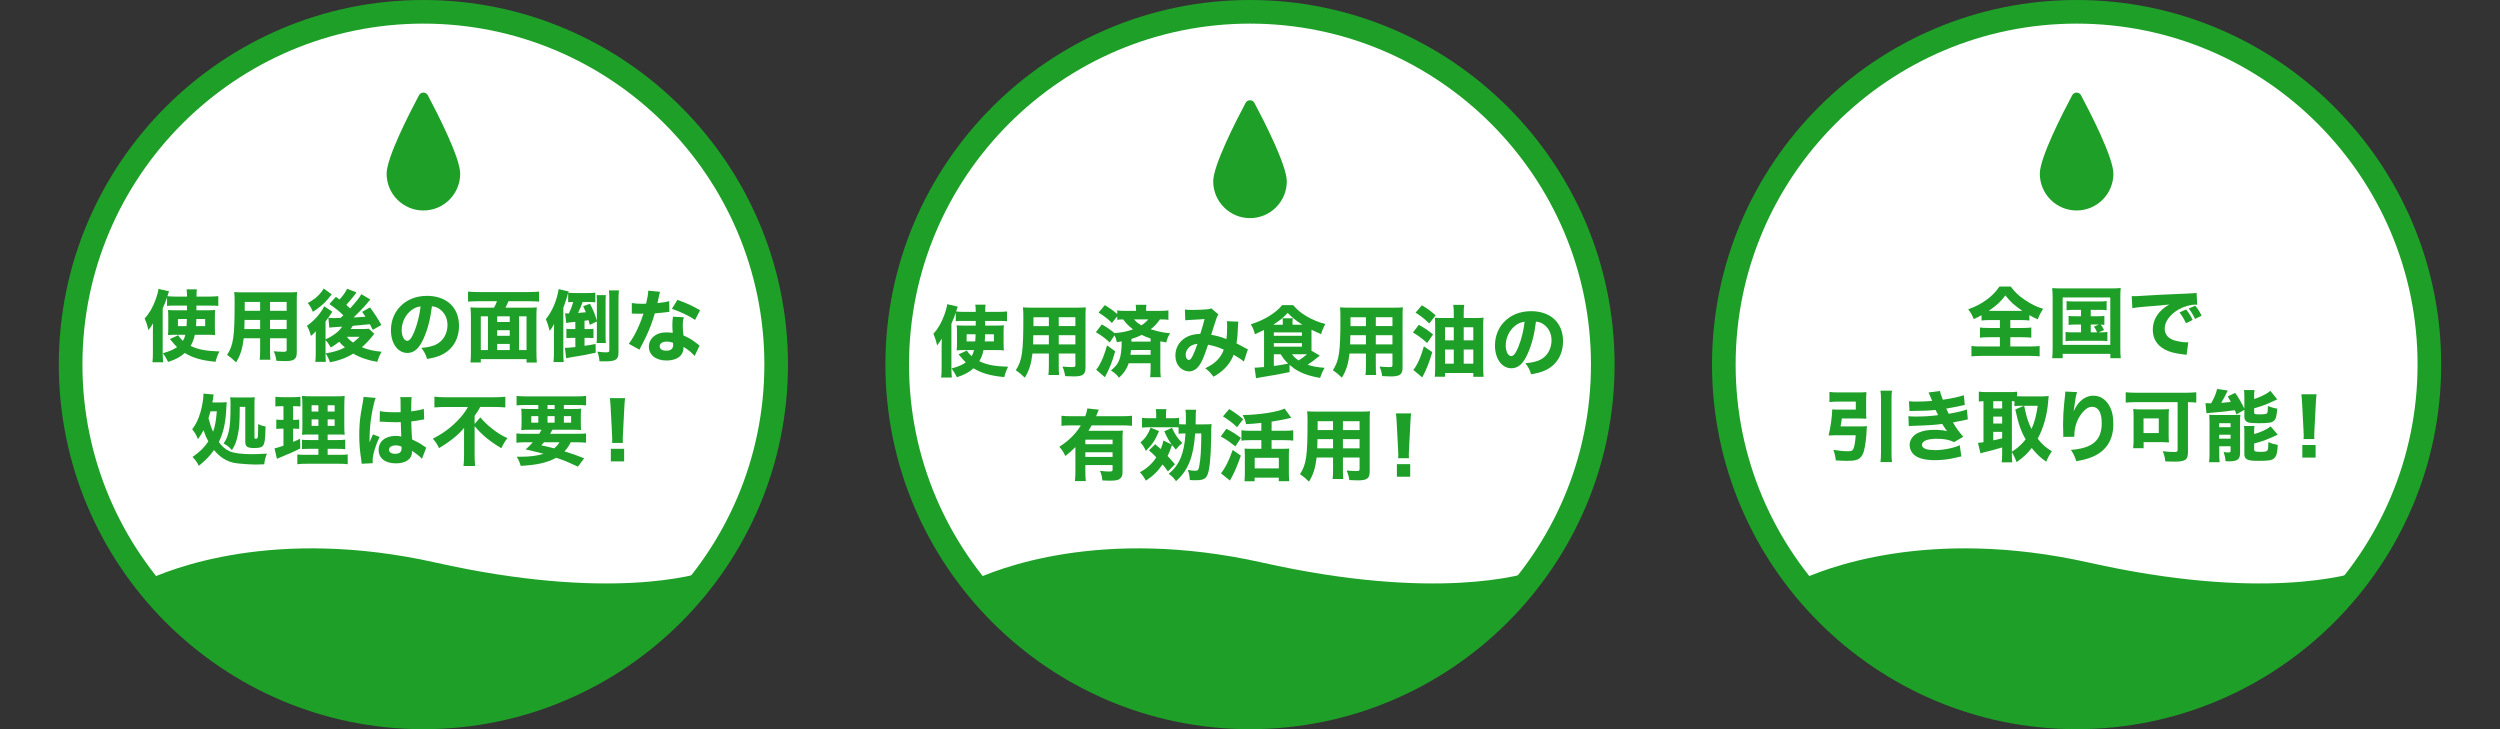 <?xml version="1.0" encoding="utf-8"?>
<!-- Generator: Adobe Illustrator 24.3.0, SVG Export Plug-In . SVG Version: 6.00 Build 0)  -->
<svg version="1.1" id="レイヤー_1" xmlns="http://www.w3.org/2000/svg" xmlns:xlink="http://www.w3.org/1999/xlink" x="0px"
	 y="0px" width="480px" height="140px" viewBox="0 0 480 140" enable-background="new 0 0 480 140" xml:space="preserve">
<rect x="0" y="0" width="480" height="140" fill="#333333" stroke="none"/>
<g>
	<g>
		<circle fill="#FFFFFF" cx="81.292" cy="70" r="67.732"/>
		<path fill="#1EA028" d="M81.292,140c-38.598,0-70-31.402-70-70s31.402-70,70-70s70,31.402,70,70S119.891,140,81.292,140z
			 M81.292,4.535C45.195,4.535,15.828,33.903,15.828,70s29.367,65.465,65.465,65.465S146.757,106.097,146.757,70
			S117.39,4.535,81.292,4.535z"/>
	</g>
	<path fill="#1EA028" d="M88.357,33.348c0,3.901-3.163,7.064-7.064,7.064s-7.064-3.163-7.064-7.064
		c0-3.058,4.342-11.54,6.217-15.062c0.361-0.678,1.332-0.678,1.694,0C84.016,21.808,88.357,30.29,88.357,33.348z"/>
	<g>
		<path fill="#1EA028" d="M33.536,58.673c-0.611,0-0.956,0.015-1.464,0.06v-1.642c-0.224,0.702-0.433,1.224-0.836,2.121v8.618
			c0,0.627,0.03,1.091,0.09,1.719h-2.06c0.074-0.643,0.09-1.001,0.09-1.733v-4.137c0-0.313,0-0.477,0.03-1.597
			c-0.27,0.477-0.493,0.792-0.896,1.299c-0.194-0.881-0.373-1.433-0.717-2.225c0.881-0.956,1.583-2.181,2.121-3.674
			c0.284-0.792,0.448-1.374,0.538-2.015l2.015,0.463c-0.104,0.329-0.119,0.373-0.224,0.686c-0.03,0.091-0.045,0.18-0.075,0.255
			c0.403,0.045,1.046,0.074,1.613,0.074h2.151c-0.016-0.821-0.03-0.956-0.091-1.389h1.972c-0.061,0.403-0.061,0.672-0.061,1.389
			h2.39c0.717,0,1.224-0.029,1.792-0.09v1.882c-0.448-0.045-0.941-0.06-1.538-0.06h-2.659c0,0.254,0,0.553,0,0.896h2.181
			c0.672,0,1.001-0.016,1.419-0.061c-0.045,0.403-0.061,0.777-0.061,1.404v2.002c0,0.747,0.016,1.031,0.061,1.419
			c-0.434-0.045-0.777-0.06-1.449-0.06h-2.465c-0.18,0.85-0.419,1.478-0.808,2.136c1.479,0.702,2.943,0.986,5.527,1.061
			c-0.344,0.686-0.568,1.313-0.732,1.986c-2.613-0.238-4.316-0.717-5.914-1.687c-0.836,0.762-1.718,1.24-3.196,1.718
			c-0.373-0.747-0.627-1.18-1.016-1.687c1.24-0.329,2.031-0.673,2.733-1.165c-0.389-0.373-0.598-0.598-1.136-1.256
			c-0.09-0.104-0.148-0.164-0.254-0.283l1.613-0.747l0.045,0.104c0.149,0.254,0.448,0.612,0.851,0.986
			c0.238-0.389,0.328-0.612,0.463-1.165h-2.166c-0.448,0-0.808,0.015-1.165,0.06c0.045-0.418,0.06-0.762,0.06-1.359v-2.091
			c0-0.686-0.015-0.971-0.06-1.374c0.433,0.045,0.686,0.061,1.403,0.061h2.256v-0.896h-2.372V58.673z M34.164,61.242v1.374h1.642
			c0.045-0.434,0.061-0.808,0.075-1.374H34.164z M37.703,61.242c-0.016,0.567-0.045,0.971-0.061,1.374h1.748v-1.374H37.703z"/>
		<path fill="#1EA028" d="M51.843,67.231c0,0.911,0.015,1.359,0.075,1.837h-2.061c0.061-0.463,0.09-0.895,0.09-1.822v-2.3h-3.152
			c-0.239,2.015-0.628,3.256-1.465,4.629c-0.792-0.747-1.03-0.94-1.732-1.433c1.224-1.897,1.448-3.465,1.448-10.097
			c0-0.866-0.015-1.419-0.074-1.972c0.553,0.046,0.94,0.061,1.748,0.061h8.529c0.895,0,1.314-0.015,1.792-0.061
			c-0.045,0.478-0.06,0.911-0.06,1.793v9.783c0,1.314-0.509,1.688-2.285,1.688c-0.418,0-1.165-0.03-1.629-0.061
			c-0.09-0.672-0.209-1.104-0.508-1.837c0.687,0.06,1.329,0.104,1.777,0.104c0.583,0,0.702-0.06,0.702-0.357v-2.241h-3.196
			L51.843,67.231L51.843,67.231z M46.958,61.421c0,0.643-0.015,0.971-0.045,1.764h3.032v-1.764H46.958z M49.945,57.97h-2.957v1.703
			h2.957V57.97z M55.04,59.673V57.97h-3.196v1.703H55.04z M51.843,63.184h3.196v-1.764h-3.196V63.184z"/>
		<path fill="#1EA028" d="M68.445,56.148c-0.134,0.18-0.134,0.18-0.373,0.508c-0.418,0.554-1.061,1.314-1.583,1.883
			c0.344,0.299,0.463,0.402,0.731,0.672c1.181-1.285,1.852-2.151,2.151-2.733l1.733,1.031c-0.329,0.358-0.329,0.358-0.657,0.777
			c-0.448,0.553-1.807,1.957-2.569,2.674c0.612-0.03,1.374-0.075,2.3-0.149c-0.209-0.313-0.299-0.433-0.656-0.94l1.523-0.851
			c0.747,1.001,1.524,2.196,2.181,3.376l-1.658,0.941c-0.284-0.553-0.358-0.702-0.553-1.09c-1.256,0.134-2.345,0.239-3.286,0.313
			c-0.164,0.27-0.21,0.345-0.389,0.612h2.285c0.463,0,0.881-0.015,1.181-0.06l1.046,0.956c-0.105,0.134-0.149,0.193-0.225,0.313
			c-0.583,0.763-1.313,1.554-2.15,2.285c1.21,0.493,2.269,0.732,3.778,0.866c-0.402,0.732-0.567,1.12-0.821,1.942
			c-1.777-0.284-3.316-0.822-4.615-1.583c-1.285,0.807-2.733,1.344-4.466,1.673c-0.239-0.702-0.448-1.135-0.836-1.718
			c1.449-0.225,2.509-0.538,3.704-1.136c-0.493-0.418-0.702-0.627-1.104-1.09c-0.627,0.493-1.001,0.762-1.613,1.105
			c-0.314-0.583-0.612-1.017-1.001-1.419v2.42c0,0.836,0.015,1.285,0.06,1.748h-2.031c0.061-0.389,0.09-0.896,0.09-1.613v-2.494
			c0-0.344,0-0.627,0-0.822c0-0.119,0-0.119,0.016-0.94c-0.254,0.299-0.508,0.553-0.941,0.895c-0.239-0.895-0.388-1.255-0.762-1.942
			c0.94-0.672,1.792-1.494,2.434-2.344c0.418-0.538,0.718-1.046,0.882-1.419l1.567,1.06c-0.134,0.164-0.269,0.373-0.402,0.598
			c-0.061,0.09-0.358,0.508-0.911,1.269v3.422c0.433-0.164,0.85-0.389,1.329-0.702c0.85-0.538,1.389-1.031,1.851-1.733
			c-0.433,0.03-0.463,0.03-0.776,0.06c-1.181,0.075-1.24,0.075-1.674,0.149l-0.193-1.912c0.09,0.015,0.09,0.015,0.344,0.045
			c0.09,0,0.313,0.015,0.463,0.015c0.134,0,0.239,0,0.463,0c0.209-0.015,0.209-0.015,1.061-0.029l0.553-0.493
			c-0.762-0.762-1.433-1.299-2.689-2.166l1.256-1.39c0.344,0.254,0.492,0.358,0.701,0.509c0.628-0.673,1.27-1.598,1.449-2.061
			L68.445,56.148z M63.694,56.521c-0.357,0.448-0.357,0.448-0.821,1.001c-0.702,0.822-1.777,1.719-2.808,2.345
			c-0.299-0.732-0.493-1.09-0.971-1.688c1.104-0.597,1.792-1.135,2.465-1.942c0.254-0.299,0.388-0.492,0.583-0.85L63.694,56.521z
			 M66.592,64.662c0.373,0.463,0.657,0.732,1.195,1.105c0.508-0.389,0.747-0.598,1.255-1.105H66.592z"/>
		<path fill="#1EA028" d="M81.335,64.99c-0.837,1.897-1.822,2.778-3.107,2.778c-1.852,0-3.167-1.807-3.167-4.376
			c0-1.703,0.583-3.257,1.673-4.436c1.285-1.404,3.122-2.151,5.257-2.151c3.75,0,6.139,2.241,6.139,5.736
			c0,2.717-1.359,4.825-3.749,5.766c-0.717,0.284-1.314,0.433-2.375,0.612c-0.314-0.941-0.523-1.345-1.105-2.122
			c1.329-0.104,2.255-0.344,2.957-0.717c1.285-0.702,2.061-2.091,2.061-3.673c0-1.329-0.583-2.45-1.598-3.122
			c-0.433-0.284-0.792-0.403-1.389-0.478C82.635,61.272,82.111,63.258,81.335,64.99z M78.959,59.584
			c-1.135,0.881-1.837,2.33-1.837,3.824c0,1.12,0.478,2.031,1.061,2.031c0.433,0,0.895-0.583,1.374-1.792
			c0.553-1.329,1.016-3.212,1.195-4.81C80.035,58.926,79.542,59.135,78.959,59.584z"/>
		<path fill="#1EA028" d="M94.851,59.076c0.225-0.389,0.403-0.763,0.568-1.24h-3.6c-0.776,0-1.404,0.03-1.957,0.075v-1.928
			c0.612,0.061,1.181,0.09,1.928,0.09h9.753c0.717,0,1.359-0.029,1.957-0.09v1.928c-0.597-0.045-1.18-0.075-1.957-0.075h-3.913
			c-0.015,0.045-0.015,0.045-0.045,0.119c-0.105,0.269-0.358,0.807-0.523,1.12h4.257c0.822,0,1.255-0.016,1.748-0.061
			c-0.061,0.568-0.075,1.031-0.075,1.942v6.527c0,0.807,0.03,1.494,0.075,2.121h-1.972v-0.657h-8.783v0.643h-1.987
			c0.075-0.643,0.09-1.181,0.09-2.121v-6.527c0-0.763-0.029-1.314-0.09-1.928c0.478,0.045,0.972,0.061,1.764,0.061H94.851z
			 M93.686,60.734h-1.374v6.483h1.374V60.734z M95.463,60.734v1.09h2.405v-1.09H95.463z M95.463,64.468h2.405v-1.074h-2.405V64.468z
			 M97.868,66.036h-2.405v1.181h2.405V66.036z M99.661,67.217h1.433v-6.483h-1.433V67.217z"/>
		<path fill="#1EA028" d="M109.818,57.985c-0.313,0-0.508,0.016-0.731,0.046v-1.793c-0.03,0.091-0.03,0.091-0.105,0.358
			c-0.015,0.075-0.015,0.075-0.209,0.717c-0.179,0.538-0.179,0.538-0.403,1.195c-0.134,0.358-0.134,0.358-0.209,0.583v8.663
			c0,0.731,0.016,1.119,0.075,1.763h-1.971c0.06-0.583,0.09-1.046,0.09-1.763v-3.928c0-0.687,0.015-1.075,0.03-1.628
			c-0.314,0.612-0.493,0.895-0.851,1.329c-0.269-1.075-0.388-1.434-0.732-2.241c1.225-1.509,2.106-3.585,2.466-5.781l1.912,0.463
			c-0.045,0.119-0.045,0.119-0.075,0.224c0.388,0.061,0.717,0.075,1.404,0.075h2.211c0.807,0,1.12-0.015,1.583-0.075v1.852
			c-0.448-0.045-0.792-0.061-1.374-0.061h-1.061c-0.313,0.896-0.538,1.404-0.881,2.106c0.612-0.045,1.017-0.075,1.494-0.134
			c-0.179-0.434-0.239-0.583-0.508-1.165l1.299-0.463c0.717,1.389,0.941,1.941,1.329,3.27V57.82c0-0.493-0.015-0.702-0.045-1.15
			h1.777c-0.045,0.313-0.061,0.627-0.061,1.15v6.855c0,0.554,0.016,0.866,0.061,1.181h-1.792c0.045-0.358,0.06-0.657,0.06-1.165
			v-2.972l-1.359,0.657c-0.119-0.433-0.148-0.597-0.238-0.895c-0.314,0.06-0.314,0.06-0.777,0.104v1.598h0.762
			c0.418,0,0.657-0.016,0.956-0.061v1.792c-0.269-0.03-0.583-0.045-0.94-0.045h-0.777v1.524c0.807-0.119,1.135-0.164,2.121-0.358
			l0.03,1.673c-1.314,0.314-2.884,0.612-4.854,0.911c-0.314,0.061-0.568,0.105-0.822,0.164l-0.239-2.002c0.091,0,0.149,0,0.21,0
			c0.269,0,0.776-0.045,1.792-0.148v-1.764h-0.808c-0.373,0-0.657,0.015-0.911,0.045v-1.792c0.284,0.045,0.523,0.061,0.941,0.061
			h0.777v-1.39c-0.061,0.015-0.194,0.03-0.434,0.045c-0.822,0.075-0.822,0.075-1.313,0.18l-0.225-1.867
			c0.254,0.029,0.299,0.029,0.568,0.029c0.03,0,0.09,0,0.164,0c0.388-0.807,0.567-1.285,0.836-2.196h-0.243V57.985z M118.75,67.649
			c0,1.404-0.508,1.733-2.674,1.733c-0.209,0-0.538,0-0.972-0.016c-0.06-0.686-0.148-1.09-0.402-1.851
			c0.686,0.09,1.224,0.134,1.658,0.134c0.508,0,0.627-0.075,0.627-0.388v-9.799c0-0.836-0.016-1.135-0.075-1.703h1.927
			c-0.06,0.493-0.09,0.971-0.09,1.806C118.75,57.566,118.75,67.649,118.75,67.649z"/>
		<path fill="#1EA028" d="M126.734,56.028c-0.06,0.149-0.06,0.149-0.209,0.808c-0.03,0.134-0.104,0.463-0.209,0.986
			c-0.06,0.224-0.06,0.224-0.09,0.373c0.971-0.091,1.718-0.21,2.255-0.389l0.045,2.061c-0.164,0.015-0.224,0.015-0.463,0.06
			c-0.522,0.075-1.135,0.134-2.33,0.239c-0.583,1.882-0.941,2.853-1.628,4.332c-0.344,0.732-0.478,1.001-1.046,2.076
			c-0.194,0.373-0.194,0.373-0.284,0.568l-2.046-1.136c1.075-1.419,2.091-3.509,2.807-5.781c-0.447,0-0.447,0-0.807,0.016
			c-0.075,0-0.149,0-0.179,0c-0.164,0-0.164,0-0.673-0.03c-0.06,0-0.119,0-0.567,0v-2.031c0.538,0.105,1.195,0.149,2.091,0.149
			c0.09,0,0.373-0.016,0.657-0.03c0.269-1.12,0.388-1.852,0.403-2.494L126.734,56.028z M133.366,68.351
			c-0.463-0.568-1.299-1.255-2.121-1.748c-0.016,0.702-0.149,1.15-0.508,1.597c-0.523,0.643-1.539,1.017-2.763,1.017
			c-2.046,0-3.391-1.061-3.391-2.659c0-1.136,0.718-2.092,1.897-2.51c0.448-0.164,0.911-0.224,1.598-0.224
			c0.433,0,0.686,0.03,1.09,0.09c-0.061-0.597-0.075-1.016-0.075-1.449c0-0.672,0.03-1.104,0.119-1.658l2.076,0.105
			c-0.164,0.597-0.194,0.866-0.194,1.478c0,0.673,0.03,1.195,0.134,2.016c0.941,0.418,1.524,0.747,2.256,1.299
			c0.193,0.135,0.329,0.239,0.583,0.448c0.134,0.105,0.134,0.105,0.254,0.194L133.366,68.351z M128.033,65.588
			c-0.821,0-1.374,0.358-1.374,0.882c0,0.538,0.464,0.865,1.256,0.865c0.895,0,1.329-0.373,1.329-1.104
			c0-0.134-0.016-0.418-0.03-0.418C128.751,65.648,128.452,65.588,128.033,65.588z M133.456,61.421
			c-1.359-0.881-2.717-1.524-4.451-2.121l1.06-1.733c1.792,0.643,2.987,1.195,4.347,2.003L133.456,61.421z"/>
		<path fill="#1EA028" d="M42.302,77.27c0.523,0,0.866-0.015,1.224-0.06c-0.015,0.194-0.045,0.597-0.134,2.136
			c-0.164,2.196-0.597,3.943-1.374,5.527c0.612,0.866,1.255,1.404,2.091,1.777c0.822,0.358,2.301,0.553,4.243,0.553
			c0.762,0,1.403-0.029,2.897-0.104c-0.313,0.792-0.418,1.21-0.522,2.046c-0.434,0.03-1.195,0.045-1.554,0.045
			c-1.149,0-3.077-0.134-4.033-0.284c-1.509-0.238-2.943-1.12-4.047-2.494c-0.822,1.15-1.628,1.987-2.928,3.032
			c-0.313-0.672-0.672-1.18-1.21-1.703c1.39-0.956,2.285-1.837,3.048-2.987c-0.418-0.762-0.598-1.18-0.927-2.15
			c-0.329,0.627-0.567,1.03-1.074,1.718c-0.358-0.896-0.584-1.255-1.105-1.897c0.717-0.94,1.21-1.941,1.597-3.3
			c0.314-1.105,0.568-2.539,0.568-3.316c0-0.104,0-0.119-0.015-0.239l1.986,0.18c-0.06,0.238-0.09,0.418-0.134,0.821
			c-0.045,0.27-0.075,0.418-0.119,0.702h1.525V77.27z M40.419,78.973c-0.135,0.523-0.225,0.822-0.389,1.314
			c0.345,1.299,0.509,1.777,0.882,2.614c0.388-1.12,0.567-2.092,0.717-3.928H40.419z M46.036,78.123
			c-0.03,3.167-0.075,3.808-0.329,5.167c-0.239,1.329-0.568,2.196-1.18,3.137c-0.478-0.568-0.747-0.792-1.598-1.285
			c0.523-0.732,0.792-1.404,1.017-2.421c0.238-1.074,0.313-2.255,0.313-5.092c0-0.672-0.015-1.046-0.06-1.359
			c0.299,0.03,0.597,0.045,1.194,0.045h2.196c0.643,0,1.017-0.015,1.329-0.045c-0.045,0.329-0.06,0.732-0.06,1.374v6.363
			c0,0.194,0.045,0.225,0.284,0.225c0.254,0,0.329-0.09,0.373-0.478c0.029-0.344,0.045-1.269,0.06-2.344
			c0.493,0.269,0.777,0.357,1.419,0.477c-0.075,2.39-0.148,3.077-0.403,3.541c-0.238,0.433-0.717,0.597-1.763,0.597
			c-1.359,0-1.733-0.27-1.733-1.21v-6.692L46.036,78.123L46.036,78.123z"/>
		<path fill="#1EA028" d="M53.946,77.988c-0.418,0-0.702,0.015-1.075,0.06v-1.867c0.358,0.045,0.792,0.075,1.389,0.075h2.047
			c0.597,0,1.001-0.03,1.374-0.075v1.867c-0.358-0.045-0.672-0.06-1.075-0.06h-0.329v2.629h0.224c0.389,0,0.612-0.016,0.941-0.061
			v1.792c-0.299-0.029-0.597-0.045-0.941-0.045h-0.224v2.54c0.508-0.21,0.717-0.3,1.344-0.612l0.03,1.882
			c-1.224,0.612-2.121,1.001-4.167,1.837c-0.105,0.045-0.18,0.075-0.314,0.149l-0.463-2.016c0.508-0.104,0.672-0.148,1.718-0.522
			v-3.257h-0.344c-0.433,0-0.702,0.016-1.031,0.061v-1.807c0.358,0.045,0.598,0.061,1.075,0.061h0.299V77.99h-0.479V77.988z
			 M61.131,86.173h-1.538c-0.911,0-1.225,0.016-1.613,0.061v-1.807c0.358,0.046,0.657,0.061,1.597,0.061h1.554v-1.061h-1.374
			c-0.986,0-1.359,0.016-1.777,0.045c0.06-0.344,0.075-0.956,0.075-1.912V78.08c0-1.075-0.016-1.554-0.09-2.061
			c0.642,0.061,1.09,0.075,2.076,0.075h4.196c1.12,0,1.568-0.015,1.942-0.075c-0.045,0.434-0.075,1.181-0.075,2.121v3.286
			c0,1.075,0.016,1.583,0.075,2.046c-0.448-0.045-0.672-0.045-1.553-0.045h-1.718v1.061h1.748c0.865,0,1.21-0.015,1.628-0.075v1.837
			c-0.448-0.06-0.822-0.075-1.613-0.075h-1.763v1.15h2.225c0.822,0,1.225-0.015,1.628-0.075v1.883
			c-0.493-0.075-0.926-0.091-1.777-0.091h-6.078c-0.85,0-1.269,0.016-1.822,0.091v-1.883c0.434,0.061,0.763,0.075,1.568,0.075h2.48
			L61.131,86.173L61.131,86.173z M59.83,77.808v1.21h1.3v-1.21H59.83z M59.83,80.528v1.239h1.3v-1.239H59.83z M62.908,79.018h1.344
			v-1.21h-1.344V79.018z M62.908,81.766h1.344v-1.239h-1.344V81.766z"/>
		<path fill="#1EA028" d="M72.142,76.404c-0.313,0.628-0.762,2.749-0.985,4.542c-0.119,0.971-0.18,2.015-0.194,2.883
			c0,0.299-0.015,0.881-0.015,1.12c0.328-0.807,0.433-1.075,0.672-1.553l1.269,0.508c-0.792,1.568-1.344,3.421-1.344,4.555
			c0,0.061,0.015,0.21,0.03,0.478l-2.137,0.104c-0.015-0.193-0.015-0.283-0.06-0.597c-0.299-1.987-0.403-3.3-0.403-4.899
			c0-1.404,0.09-2.733,0.284-4.017c0.06-0.448,0.06-0.448,0.358-2.061c0.118-0.612,0.164-0.941,0.179-1.27L72.142,76.404z
			 M72.934,78.928c0.657,0.149,1.568,0.225,2.794,0.225c0.418,0,0.686,0,1.194-0.016c0-1.104,0-1.104-0.015-2.105
			c0-0.284-0.015-0.598-0.06-0.777h2.211c-0.09,0.493-0.105,1.104-0.105,2.733c0.986-0.119,1.792-0.284,2.42-0.493l0.075,2.031
			c-0.179,0.015-0.209,0.015-0.583,0.09c-0.522,0.119-1.104,0.209-1.896,0.299c0.015,1.21,0.029,1.538,0.148,3.45
			c1.105,0.523,1.538,0.762,2.285,1.299c0.225,0.149,0.27,0.18,0.434,0.284l-0.822,2.151c-0.344-0.418-1.061-0.986-1.928-1.539
			c0.016,0.134,0.016,0.164,0.016,0.254c0,1.314-1.195,2.151-3.092,2.151c-2.06,0-3.315-0.986-3.315-2.599s1.299-2.674,3.27-2.674
			c0.403,0,0.657,0.03,1.075,0.119c-0.015-0.509-0.045-1.181-0.09-2.763c-0.433,0.016-0.686,0.016-1.016,0.016
			c-0.538,0-1.867-0.045-2.51-0.091c-0.239-0.015-0.239-0.015-0.433-0.015c-0.016,0-0.045,0-0.09,0.015L72.934,78.928z
			 M75.997,85.516c-0.792,0-1.314,0.329-1.314,0.836c0,0.477,0.448,0.776,1.181,0.776c0.866,0,1.24-0.328,1.24-1.074
			c0-0.135,0-0.314-0.016-0.314C76.654,85.575,76.4,85.516,75.997,85.516z"/>
		<path fill="#1EA028" d="M85.628,78.137c-0.672,0-1.553,0.03-2.225,0.09v-2.06c0.657,0.074,1.359,0.104,2.166,0.104h9.306
			c0.926,0,1.658-0.03,2.151-0.104v2.06c-0.628-0.06-1.434-0.09-2.106-0.09h-2.718c-0.328,0.627-0.463,0.851-1.074,1.703v1.553
			l1.09-1.255c0.717,0.822,1.299,1.39,2.151,2.076c1.09,0.866,1.957,1.419,3.061,1.912c-0.477,0.612-0.807,1.15-1.18,1.928
			c-2.166-1.285-3.704-2.539-5.123-4.227v5.646c0,0.762,0.029,1.404,0.104,2.002h-2.241c0.075-0.597,0.105-1.285,0.105-2.016v-4.078
			c0-0.418,0-0.553,0.015-1.24c-0.508,0.643-1.21,1.329-2.136,2.076c-0.747,0.583-1.51,1.12-2.689,1.822
			c-0.269-0.627-0.627-1.18-1.18-1.822c1.941-0.985,3.36-2.03,4.764-3.479c0.866-0.896,1.374-1.554,1.972-2.599h-4.211V78.137z"/>
		<path fill="#1EA028" d="M103.53,83.29c0.194-0.313,0.284-0.463,0.448-0.777h-2.166c-0.763,0-1.225,0.016-1.733,0.061
			c0.045-0.463,0.06-0.808,0.06-1.509v-1.031c0-0.717-0.015-1.105-0.06-1.568c0.523,0.045,0.956,0.06,1.688,0.06h1.583v-0.762
			h-2.405c-0.717,0-1.255,0.03-1.764,0.075v-1.822c0.509,0.061,1.047,0.09,1.912,0.09h9.53c0.866,0,1.523-0.029,1.912-0.09v1.822
			c-0.523-0.06-1.046-0.075-1.748-0.075h-2.524v0.762h1.613c0.792,0,1.269-0.015,1.703-0.06c-0.045,0.418-0.061,0.822-0.061,1.568
			v1.001c0,0.762,0.016,1.165,0.045,1.539c-0.373-0.045-0.85-0.061-1.687-0.061h-3.809c-0.209,0.358-0.299,0.523-0.448,0.777h5.138
			c0.911,0,1.314-0.015,1.763-0.075v1.792c-0.508-0.06-1.03-0.09-1.763-0.09h-1.18c-0.358,0.718-0.687,1.195-1.195,1.748
			c1.568,0.478,2.196,0.702,3.779,1.329l-1.195,1.598c-2.226-1.017-2.226-1.017-4.167-1.703c-1.703,0.94-3.809,1.419-6.826,1.553
			c-0.209-0.717-0.357-1.06-0.762-1.748c0.299,0,0.523,0,0.657,0c1.867,0,3.271-0.179,4.481-0.568
			c-1.12-0.299-2.076-0.537-3.422-0.836c0.657-0.597,0.896-0.836,1.359-1.374h-1.374c-0.732,0-1.255,0.03-1.763,0.09v-1.792
			c0.447,0.061,0.895,0.075,1.763,0.075H103.53z M102.007,79.9v1.255h1.345V79.9H102.007z M104.456,84.918
			c-0.209,0.239-0.284,0.314-0.522,0.583c0.477,0.105,0.477,0.105,1.718,0.389c0.164,0.045,0.299,0.074,0.732,0.193
			c0.433-0.329,0.762-0.702,1.03-1.165L104.456,84.918L104.456,84.918z M105.128,78.525h1.359v-0.762h-1.359V78.525z
			 M105.128,81.155h1.359V79.9h-1.359V81.155z M108.265,81.155h1.389V79.9h-1.389V81.155z"/>
		<path fill="#1EA028" d="M117.52,85.038c0.015-0.373,0.03-0.538,0.03-0.702c0-0.193,0-0.193-0.045-1.075l-0.255-4.914
			c-0.029-0.672-0.09-1.404-0.148-1.912h2.913c-0.061,0.434-0.119,1.135-0.149,1.912l-0.254,4.914
			c-0.045,0.911-0.045,0.911-0.045,1.091c0,0.164,0.015,0.313,0.03,0.686L117.52,85.038L117.52,85.038z M117.281,88.592v-2.421
			h2.554v2.421H117.281z"/>
	</g>
	<path fill="#1EA028" d="M83.635,108.013c-31.04-6.958-51.181,1.32-55.809,3.542c12.394,15.923,31.727,26.177,53.467,26.177
		c22.66,0,42.706-11.139,55.002-28.227C133.814,110.374,117.022,115.497,83.635,108.013z"/>
</g>
<g>
	<g>
		<circle fill="#FFFFFF" cx="240" cy="70" r="67.732"/>
		<path fill="#1EA028" d="M240,140c-38.598,0-70-31.402-70-70s31.402-70,70-70c38.598,0,70,31.402,70,70S278.599,140,240,140z
			 M240,4.535c-36.097,0-65.464,29.367-65.464,65.465s29.367,65.465,65.464,65.465S305.465,106.097,305.465,70
			S276.097,4.535,240,4.535z"/>
	</g>
	<path fill="#1EA028" d="M247.065,34.816c0,3.901-3.163,7.064-7.064,7.064c-3.901,0-7.064-3.163-7.064-7.064
		c0-3.058,4.342-11.54,6.217-15.062c0.361-0.678,1.332-0.678,1.694,0C242.723,23.276,247.065,31.758,247.065,34.816z"/>
	<g>
		<path fill="#1EA028" d="M184.97,61.611c-0.611,0-0.956,0.015-1.464,0.06v-1.642c-0.224,0.702-0.433,1.224-0.836,2.121v8.618
			c0,0.627,0.03,1.091,0.09,1.719h-2.06c0.074-0.643,0.09-1.001,0.09-1.733v-4.137c0-0.313,0-0.477,0.03-1.597
			c-0.27,0.477-0.493,0.792-0.896,1.299c-0.194-0.881-0.373-1.433-0.717-2.225c0.881-0.956,1.583-2.181,2.121-3.674
			c0.284-0.792,0.448-1.374,0.538-2.015l2.015,0.463c-0.104,0.329-0.119,0.373-0.224,0.686c-0.03,0.091-0.045,0.18-0.075,0.255
			c0.403,0.045,1.046,0.074,1.613,0.074h2.151c-0.016-0.821-0.03-0.956-0.091-1.389h1.972c-0.061,0.403-0.061,0.672-0.061,1.389
			h2.39c0.717,0,1.224-0.029,1.792-0.09v1.882c-0.448-0.045-0.941-0.06-1.538-0.06h-2.659c0,0.254,0,0.553,0,0.896h2.181
			c0.672,0,1.001-0.016,1.419-0.061c-0.045,0.403-0.061,0.777-0.061,1.404v2.002c0,0.747,0.016,1.031,0.061,1.419
			c-0.434-0.045-0.777-0.06-1.449-0.06h-2.465c-0.18,0.85-0.419,1.478-0.808,2.136c1.479,0.702,2.943,0.986,5.527,1.061
			c-0.344,0.686-0.568,1.313-0.732,1.986c-2.613-0.238-4.316-0.717-5.914-1.687c-0.836,0.762-1.718,1.24-3.196,1.718
			c-0.373-0.747-0.627-1.18-1.016-1.687c1.24-0.329,2.031-0.673,2.733-1.165c-0.389-0.373-0.598-0.598-1.136-1.256
			c-0.09-0.104-0.148-0.164-0.254-0.283l1.613-0.747l0.045,0.104c0.149,0.254,0.448,0.612,0.851,0.986
			c0.238-0.389,0.328-0.612,0.463-1.165h-2.166c-0.448,0-0.808,0.015-1.165,0.06c0.045-0.418,0.06-0.762,0.06-1.359v-2.091
			c0-0.686-0.015-0.971-0.06-1.374c0.433,0.045,0.686,0.061,1.403,0.061h2.256v-0.896h-2.372V61.611z M185.599,64.18v1.374h1.642
			c0.045-0.434,0.061-0.808,0.075-1.374H185.599z M189.139,64.18c-0.016,0.567-0.045,0.971-0.061,1.374h1.748V64.18H189.139z"/>
		<path fill="#1EA028" d="M203.278,70.169c0,0.911,0.015,1.359,0.075,1.837h-2.061c0.061-0.463,0.09-0.895,0.09-1.822v-2.3h-3.151
			c-0.239,2.015-0.628,3.256-1.465,4.629c-0.792-0.747-1.03-0.94-1.732-1.433c1.224-1.897,1.448-3.465,1.448-10.097
			c0-0.866-0.015-1.419-0.074-1.972c0.553,0.046,0.94,0.061,1.748,0.061h8.528c0.895,0,1.314-0.015,1.792-0.061
			c-0.045,0.478-0.06,0.911-0.06,1.793v9.783c0,1.314-0.509,1.688-2.285,1.688c-0.418,0-1.165-0.03-1.629-0.061
			c-0.09-0.672-0.209-1.104-0.508-1.837c0.687,0.06,1.329,0.104,1.777,0.104c0.583,0,0.702-0.06,0.702-0.357v-2.241h-3.196v2.286
			H203.278z M198.394,64.359c0,0.643-0.015,0.971-0.045,1.764h3.032v-1.764H198.394z M201.381,60.909h-2.957v1.703h2.957V60.909z
			 M206.474,62.611v-1.703h-3.196v1.703H206.474z M203.278,66.122h3.196v-1.764h-3.196V66.122z"/>
		<path fill="#1EA028" d="M211.552,62.283c1.017,0.583,1.613,1.001,2.435,1.673c1.299-0.09,2.42-0.313,3.554-0.717
			c-0.85-0.657-1.358-1.165-1.896-1.912c-0.478,0-0.777,0.03-1.136,0.075v-0.672l-1.016,1.285c-0.866-0.851-1.404-1.27-2.569-2.002
			l1.21-1.434c0.956,0.583,1.538,1.001,2.375,1.703v-0.687c0.434,0.075,0.851,0.091,1.629,0.091h1.986v-0.18
			c0-0.373-0.029-0.686-0.074-0.985h2.076c-0.061,0.299-0.075,0.583-0.075,0.971v0.194h2.598c0.777,0,1.27-0.03,1.688-0.091v1.807
			c-0.434-0.06-0.762-0.075-1.524-0.075h-0.104c-0.643,0.896-1.001,1.27-1.777,1.882c1.329,0.434,2.494,0.673,3.734,0.777
			c-0.403,0.627-0.553,0.986-0.747,1.764c-0.598-0.105-0.808-0.149-1.135-0.225v5.123c0,0.792,0.015,1.285,0.09,1.777h-2.047
			c0.061-0.493,0.091-1.046,0.091-1.792v-0.881h-4.212c-0.373,1.104-0.911,1.896-1.867,2.778c-0.373-0.554-0.792-0.927-1.538-1.404
			c0.882-0.732,1.3-1.255,1.598-2.016c0.313-0.762,0.463-1.971,0.463-3.569c-0.314,0.06-0.478,0.09-0.926,0.163
			c-0.105-0.508-0.225-0.85-0.448-1.313l-0.926,1.359c-1.001-0.911-1.404-1.211-2.659-1.972L211.552,62.283z M214.122,67.451
			c-0.583,2.046-1.15,3.45-1.987,4.973l-1.673-1.449c0.27-0.313,0.403-0.508,0.597-0.85c0.598-1.061,0.972-2.016,1.494-3.809
			L214.122,67.451z M217.153,67.197c-0.045,0.418-0.06,0.568-0.104,0.927h3.869v-0.927H217.153z M220.918,65.584v-0.583
			c-0.763-0.27-1.136-0.418-1.703-0.702c-0.657,0.329-1.21,0.553-1.972,0.776c-0.015,0.314-0.015,0.314-0.015,0.509H220.918z
			 M217.751,61.327c0.358,0.448,0.732,0.747,1.404,1.135c0.554-0.357,0.956-0.717,1.299-1.135H217.751z"/>
		<path fill="#1EA028" d="M227.501,59.431c0.314,0.06,0.702,0.074,1.524,0.074c0.941,0,2.3-0.06,2.928-0.134
			c0.283-0.03,0.402-0.075,0.597-0.179l1.389,1.18c-0.134,0.194-0.238,0.373-0.344,0.657c-0.119,0.344-0.792,2.389-1.046,3.256
			c1.105,0.18,1.867,0.403,2.927,0.822c0.091-0.642,0.135-1.344,0.135-2.614c0-0.357-0.016-0.522-0.061-0.822l2.226,0.091
			c-0.061,0.313-0.075,0.463-0.09,1.046c-0.046,1.313-0.119,2.18-0.27,3.122c0.344,0.179,1.135,0.583,1.568,0.836
			c0.344,0.179,0.403,0.224,0.612,0.299l-0.777,2.36c-0.418-0.373-1.165-0.866-1.957-1.314c-0.434,1.075-0.896,1.807-1.673,2.585
			c-0.628,0.642-1.375,1.18-2.196,1.628c-0.702-0.882-0.911-1.091-1.583-1.628c1.104-0.538,1.642-0.896,2.241-1.494
			c0.597-0.598,1.016-1.24,1.313-2.061c-0.895-0.433-1.792-0.717-3.016-0.956c-0.643,1.927-1.061,2.971-1.494,3.689
			c-0.583,0.956-1.314,1.433-2.166,1.433c-0.643,0-1.314-0.299-1.793-0.792c-0.538-0.553-0.821-1.344-0.821-2.269
			c0-1.404,0.686-2.63,1.896-3.391c0.777-0.478,1.613-0.702,2.884-0.762c0.299-0.911,0.583-1.897,0.821-2.839
			c-0.388,0.045-1.299,0.091-2.688,0.164c-0.239,0.016-0.583,0.03-1.017,0.075L227.501,59.431z M228.145,66.854
			c-0.329,0.373-0.493,0.822-0.493,1.285c0,0.553,0.27,0.971,0.627,0.971c0.239,0,0.463-0.254,0.762-0.895
			c0.27-0.538,0.568-1.329,0.866-2.196C229.115,66.092,228.577,66.346,228.145,66.854z"/>
		<path fill="#1EA028" d="M253.407,68.273c-1.017,0.836-1.748,1.39-2.33,1.748c0.85,0.314,1.806,0.493,3.241,0.598
			c-0.403,0.731-0.583,1.104-0.866,1.941c-1.792-0.313-3.032-0.701-4.168-1.313c-0.627-0.344-0.94-0.568-1.687-1.195v1.389
			c-1.719,0.373-3.062,0.612-5.691,1.031c-0.299,0.045-0.448,0.075-0.747,0.149l-0.284-2.046l0.149,0.015c0.045,0,0.074,0,0.09,0
			c0.179,0,1.001-0.06,1.583-0.119v-6.617c0-0.239,0-0.344-0.015-0.493c-0.403,0.209-0.972,0.478-1.733,0.822
			c-0.194-0.763-0.373-1.195-0.792-1.928c1.224-0.357,2.494-0.926,3.54-1.583c1.12-0.702,1.806-1.285,2.48-2.091h2.105
			c0.792,0.926,1.538,1.538,2.659,2.196c1.105,0.642,2.301,1.12,3.525,1.433c-0.403,0.732-0.612,1.24-0.822,1.957
			c-0.583-0.254-1.239-0.553-1.837-0.85c0,0.104,0,0.179,0,0.373v3.376c0,0.164,0,0.27,0,0.284L253.407,68.273z M250.046,62.343
			c-1.314-0.851-2.046-1.434-2.808-2.27c-0.672,0.777-1.628,1.553-2.762,2.27h1.822v-0.464c0-0.357-0.016-0.567-0.061-0.776h1.987
			c-0.045,0.254-0.061,0.433-0.061,0.792v0.448L250.046,62.343L250.046,62.343z M244.578,64.479h5.392v-0.657h-5.392V64.479z
			 M244.578,66.555h5.392v-0.672h-5.392V66.555z M244.578,68.019v2.241c1.017-0.119,1.017-0.119,2.748-0.448
			c-0.611-0.583-0.895-0.94-1.433-1.792H244.578z M248.059,68.019c0.313,0.434,0.717,0.808,1.269,1.181
			c0.554-0.329,1.195-0.808,1.613-1.181c-0.224,0-0.284,0-0.388,0H248.059z"/>
		<path fill="#1EA028" d="M264.155,70.169c0,0.911,0.015,1.359,0.075,1.837h-2.061c0.061-0.463,0.09-0.895,0.09-1.822v-2.3h-3.151
			c-0.239,2.015-0.628,3.256-1.465,4.629c-0.792-0.747-1.03-0.94-1.732-1.433c1.224-1.897,1.448-3.465,1.448-10.097
			c0-0.866-0.015-1.419-0.074-1.972c0.553,0.046,0.94,0.061,1.748,0.061h8.528c0.895,0,1.314-0.015,1.792-0.061
			c-0.045,0.478-0.06,0.911-0.06,1.793v9.783c0,1.314-0.509,1.688-2.285,1.688c-0.418,0-1.165-0.03-1.629-0.061
			c-0.09-0.672-0.209-1.104-0.508-1.837c0.687,0.06,1.329,0.104,1.777,0.104c0.583,0,0.702-0.06,0.702-0.357v-2.241h-3.196v2.286
			H264.155z M259.27,64.359c0,0.643-0.015,0.971-0.045,1.764h3.032v-1.764H259.27z M262.257,60.909H259.3v1.703h2.957V60.909z
			 M267.352,62.611v-1.703h-3.196v1.703H267.352z M264.155,66.122h3.196v-1.764h-3.196V66.122z"/>
		<path fill="#1EA028" d="M272.416,62.358c1.12,0.627,1.642,0.986,2.733,1.852l-1.136,1.657c-1.03-0.926-1.597-1.344-2.732-2.03
			L272.416,62.358z M274.999,67.614c-0.612,2.047-1.104,3.301-1.927,4.854l-1.719-1.449c0.209-0.238,0.3-0.357,0.448-0.611
			c0.627-1.017,1.061-2.106,1.583-3.913L274.999,67.614z M272.998,58.623c1.135,0.672,1.524,0.956,2.644,1.912l-1.225,1.568
			c-1.06-1.001-1.433-1.299-2.629-2.076L272.998,58.623z M283.289,61.058c0.642,0,1.06-0.016,1.553-0.075
			c-0.06,0.538-0.075,1.001-0.075,1.703v7.677c0,0.807,0.016,1.269,0.09,1.986h-1.986v-0.731h-5.422v0.717h-1.971
			c0.045-0.493,0.074-1.15,0.074-1.806v-7.946c0-0.686-0.015-1.12-0.06-1.583c0.403,0.045,0.792,0.061,1.449,0.061h2.18v-1.001
			c0-0.673-0.029-1.105-0.104-1.524h2.121c-0.075,0.463-0.105,0.866-0.105,1.597v0.927h2.254V61.058z M277.449,62.836v2.51h1.673
			v-2.51H277.449z M277.449,67.107v2.718h1.673v-2.718H277.449z M282.872,65.345v-2.51h-1.838v2.51H282.872z M282.872,69.826v-2.718
			h-1.838v2.718H282.872z"/>
		<path fill="#1EA028" d="M293.311,67.929c-0.837,1.897-1.822,2.778-3.107,2.778c-1.852,0-3.167-1.807-3.167-4.376
			c0-1.703,0.583-3.257,1.673-4.436c1.285-1.404,3.122-2.151,5.257-2.151c3.75,0,6.139,2.241,6.139,5.736
			c0,2.717-1.359,4.825-3.749,5.766c-0.717,0.284-1.314,0.433-2.375,0.612c-0.314-0.941-0.523-1.345-1.105-2.122
			c1.329-0.104,2.255-0.344,2.957-0.717c1.285-0.702,2.061-2.091,2.061-3.673c0-1.329-0.583-2.45-1.598-3.122
			c-0.433-0.284-0.792-0.403-1.389-0.478C294.61,64.21,294.086,66.196,293.311,67.929z M290.935,62.522
			c-1.135,0.881-1.837,2.33-1.837,3.824c0,1.12,0.478,2.031,1.061,2.031c0.433,0,0.895-0.583,1.374-1.792
			c0.553-1.329,1.016-3.212,1.195-4.81C292.01,61.865,291.517,62.074,290.935,62.522z"/>
		<path fill="#1EA028" d="M206.475,85.84c-0.567,0.583-1.135,1.09-1.927,1.718c-0.388-0.822-0.657-1.224-1.165-1.777
			c1.851-1.18,3.181-2.509,4.136-4.107h-1.882c-0.762,0-1.313,0.029-1.837,0.09v-1.942c0.508,0.06,1.075,0.09,1.852,0.09h2.717
			c0.194-0.522,0.329-1.016,0.403-1.494l2.195,0.239c-0.104,0.224-0.148,0.313-0.344,0.836c-0.045,0.149-0.06,0.164-0.164,0.418
			h5.064c0.777,0,1.344-0.03,1.822-0.09v1.942c-0.508-0.061-1.075-0.09-1.822-0.09h-5.914c-0.239,0.433-0.344,0.597-0.627,1.046
			h5.063c0.718,0,1.15-0.016,1.554-0.061c-0.061,0.463-0.075,0.941-0.075,1.688v6.348c0,0.656-0.209,1.09-0.657,1.329
			c-0.329,0.193-0.881,0.269-1.851,0.269c-0.358,0-0.672-0.015-1.359-0.045c-0.075-0.762-0.179-1.165-0.463-1.852
			c0.807,0.091,1.329,0.135,1.748,0.135c0.568,0,0.672-0.061,0.672-0.403v-0.836h-5.228v1.135c0,0.822,0.03,1.419,0.09,1.942h-2.091
			c0.061-0.523,0.09-1.135,0.09-1.972L206.475,85.84L206.475,85.84z M213.615,84.421h-5.228v0.865h5.228V84.421z M208.387,86.841
			v0.895h5.228v-0.895H208.387z"/>
		<path fill="#1EA028" d="M221.794,85.286c0.523,0.434,0.657,0.554,1.061,0.927c0.284-0.643,0.388-0.972,0.523-1.643l1.583,0.792
			c-0.554-0.762-0.837-1.269-1.42-2.553l1.479-0.672c0.612,1.329,1.046,1.986,1.987,2.913c-0.523,0.418-0.747,0.657-1.255,1.269
			c-0.358-0.402-0.478-0.553-0.718-0.866c-0.463,1.24-0.567,1.51-0.85,2.092c0.568,0.627,0.792,0.881,1.404,1.583l-1.345,1.389
			c-0.492-0.686-0.656-0.895-1.03-1.344c-0.941,1.344-1.807,2.196-3.212,3.122c-0.329-0.642-0.686-1.135-1.149-1.628
			c1.374-0.732,2.33-1.598,3.151-2.853c-0.537-0.583-0.747-0.776-1.403-1.344L221.794,85.286z M222.54,82.778
			c-0.807,1.837-1.299,2.569-2.539,3.794c-0.344-0.762-0.538-1.06-1.046-1.628c0.583-0.493,0.808-0.747,1.195-1.299
			c0.358-0.538,0.508-0.836,0.762-1.539L222.54,82.778z M227.425,83.226c-0.553,0-0.836,0.015-1.135,0.06v-1.224
			c-0.314-0.03-0.627-0.03-1.181-0.03h-4.451c-0.493,0-0.911,0.03-1.389,0.075v-1.882c0.477,0.06,0.776,0.074,1.464,0.074h1.255
			v-0.508c0-0.583-0.015-0.866-0.075-1.24h2.031c-0.06,0.389-0.075,0.718-0.075,1.24v0.508h1.031c0.657,0,1.075-0.015,1.479-0.074
			v1.21c0.299,0.029,0.508,0.045,1.075,0.045h0.224c0.015-0.851,0.015-1.15,0.015-1.449c0-0.612-0.015-0.941-0.09-1.359h2.046
			c-0.06,0.538-0.06,0.538-0.09,2.808h1.449c0.941,0,1.24-0.016,1.613-0.061c-0.06,0.598-0.06,0.657-0.09,3.032
			c-0.045,3.257-0.284,5.676-0.672,6.647c-0.209,0.568-0.493,0.836-1.047,0.986c-0.313,0.09-0.583,0.119-1.255,0.119
			c-0.508,0-0.657,0-1.12-0.045c-0.045-0.836-0.134-1.24-0.388-1.942c0.612,0.119,1.046,0.164,1.374,0.164
			c0.583,0,0.687-0.119,0.836-0.896c0.27-1.523,0.373-3.031,0.389-6.257h-1.181c-0.299,4.481-1.359,7.124-3.673,9.155
			c-0.463-0.657-0.763-0.956-1.404-1.404c2.076-1.718,2.987-3.897,3.226-7.751L227.425,83.226L227.425,83.226z"/>
		<path fill="#1EA028" d="M235.468,82.33c1.135,0.583,1.763,0.986,2.793,1.748l-1.075,1.643c-1.06-0.866-1.687-1.299-2.807-1.927
			L235.468,82.33z M238.246,87.483c-0.732,2.106-1.345,3.48-2.106,4.78l-1.718-1.389c0.807-0.986,1.494-2.345,2.255-4.481
			L238.246,87.483z M236.005,78.536c1.285,0.807,1.673,1.09,2.688,1.942l-1.165,1.538c-0.956-0.866-1.553-1.329-2.717-2.076
			L236.005,78.536z M240.068,84.511c-0.657,0-1.211,0.03-1.719,0.09v-1.987c0.478,0.061,0.986,0.09,1.703,0.09h2.121v-1.509
			c-1.195,0.134-1.673,0.179-2.927,0.239c-0.149-0.702-0.284-1.061-0.657-1.733c3.316-0.075,6.677-0.597,8.051-1.255l1.285,1.763
			c-0.284,0.075-0.284,0.075-0.808,0.194c-0.508,0.134-2.121,0.418-2.971,0.553v1.748h2.434c0.732,0,1.27-0.029,1.719-0.09V84.6
			c-0.434-0.06-0.986-0.09-1.719-0.09h-2.434v1.658h2.166c0.538,0,0.956-0.016,1.21-0.045c-0.045,0.373-0.061,0.821-0.061,1.329
			v3.376c0,0.597,0.03,1.165,0.075,1.568h-2.015V91.71h-4.63v0.687h-1.941c0.029-0.403,0.06-1.061,0.06-1.584v-3.421
			c0-0.463-0.015-0.895-0.045-1.269c0.358,0.029,0.672,0.045,1.224,0.045h1.987v-1.658H240.068z M240.905,89.933h4.629v-2.031
			h-4.629V89.933z"/>
		<path fill="#1EA028" d="M257.842,90.127c0,0.911,0.015,1.359,0.075,1.837h-2.061c0.061-0.463,0.09-0.895,0.09-1.822v-2.3h-3.151
			c-0.239,2.015-0.628,3.256-1.465,4.629c-0.792-0.747-1.03-0.94-1.732-1.433c1.224-1.897,1.448-3.465,1.448-10.097
			c0-0.866-0.015-1.419-0.074-1.972c0.553,0.046,0.94,0.061,1.748,0.061h8.528c0.895,0,1.314-0.015,1.792-0.061
			c-0.045,0.478-0.06,0.911-0.06,1.793v9.783c0,1.314-0.509,1.688-2.285,1.688c-0.418,0-1.165-0.03-1.629-0.061
			c-0.09-0.672-0.209-1.104-0.508-1.837c0.687,0.06,1.329,0.104,1.777,0.104c0.583,0,0.702-0.06,0.702-0.357v-2.241h-3.196v2.286
			H257.842z M252.958,84.317c0,0.643-0.015,0.971-0.045,1.764h3.032v-1.764H252.958z M255.945,80.866h-2.957v1.703h2.957V80.866z
			 M261.038,82.569v-1.703h-3.196v1.703H261.038z M257.842,86.079h3.196v-1.764h-3.196V86.079z"/>
		<path fill="#1EA028" d="M268.443,87.976c0.015-0.373,0.03-0.538,0.03-0.702c0-0.193,0-0.193-0.045-1.075l-0.255-4.914
			c-0.029-0.672-0.09-1.404-0.148-1.912h2.913c-0.061,0.434-0.12,1.135-0.149,1.912l-0.254,4.914
			c-0.045,0.911-0.045,0.911-0.045,1.091c0,0.164,0.015,0.313,0.03,0.686L268.443,87.976L268.443,87.976z M268.204,91.531V89.11
			h2.554v2.421H268.204z"/>
	</g>
	<path fill="#1EA028" d="M242.343,108.013c-31.04-6.958-51.181,1.32-55.809,3.542c12.394,15.923,31.727,26.177,53.467,26.177
		c22.66,0,42.706-11.139,55.002-28.227C292.522,110.374,275.73,115.497,242.343,108.013z"/>
</g>
<g>
	<g>
		<circle fill="#FFFFFF" cx="398.707" cy="70" r="67.732"/>
		<path fill="#1EA028" d="M398.707,140c-38.598,0-70-31.402-70-70s31.401-70,70-70s70,31.402,70,70S437.305,140,398.707,140z
			 M398.707,4.535c-36.097,0-65.464,29.367-65.464,65.465s29.367,65.465,65.464,65.465S464.172,106.097,464.172,70
			S434.804,4.535,398.707,4.535z"/>
	</g>
	<path fill="#1EA028" d="M405.772,33.348c0,3.901-3.163,7.064-7.064,7.064c-3.901,0-7.064-3.163-7.064-7.064
		c0-3.058,4.342-11.54,6.217-15.062c0.361-0.678,1.332-0.678,1.694,0C401.431,21.808,405.772,30.29,405.772,33.348z"/>
	<g>
		<path fill="#1EA028" d="M382.202,61.449c-0.777,0-1.345,0.03-1.748,0.091v-1.017c-0.657,0.358-0.851,0.463-1.494,0.732
			c-0.389-0.911-0.509-1.12-1.061-1.867c1.39-0.493,2.435-1.046,3.51-1.822c1.075-0.792,1.837-1.583,2.479-2.553h2.166
			c0.792,1.046,1.51,1.748,2.63,2.509c1.239,0.85,2.18,1.314,3.599,1.777c-0.522,0.807-0.747,1.24-1.031,2.015
			c-0.686-0.299-0.881-0.388-1.612-0.807v1.031c-0.463-0.061-0.956-0.091-1.703-0.091h-1.957v1.524h2.269
			c0.808,0,1.345-0.03,1.764-0.09v1.957c-0.418-0.06-1.001-0.09-1.777-0.09h-2.255v1.777h3.585c0.866,0,1.538-0.03,2.046-0.091
			v1.987c-0.508-0.06-1.18-0.09-2.015-0.09h-9.111c-0.836,0-1.464,0.03-1.971,0.09v-1.987c0.448,0.061,1.15,0.091,2.015,0.091h3.45
			v-1.777h-2.06c-0.762,0-1.359,0.03-1.764,0.09v-1.957c0.509,0.06,0.986,0.09,1.764,0.09h2.06v-1.524h-1.778V61.449z
			 M382.052,59.687h6.244c-1.567-1.075-2.285-1.718-3.27-2.971c-0.822,1.149-1.643,1.912-3.196,2.971H382.052z"/>
		<path fill="#1EA028" d="M394.106,57.089c0-0.628-0.029-1.15-0.09-1.777c0.508,0.045,0.941,0.06,1.764,0.06h9.648
			c0.702,0,1.21-0.015,1.748-0.075c-0.061,0.554-0.075,1.031-0.075,1.777v9.693c0,0.956,0.03,1.51,0.09,2.003h-2.002v-0.822h-9.155
			v0.822h-2.016c0.061-0.464,0.09-0.986,0.09-2.003L394.106,57.089L394.106,57.089z M396.033,66.214h9.141v-9.096h-9.141V66.214z
			 M398.124,59.493c-0.657,0-0.911,0.016-1.344,0.075v-1.763c0.388,0.06,0.657,0.075,1.344,0.075h4.974
			c0.686,0,1.001-0.016,1.374-0.075v1.763c-0.403-0.06-0.702-0.075-1.359-0.075h-1.688v1.225h1.375c0.656,0,0.881-0.016,1.239-0.075
			v1.748c-0.254-0.045-0.388-0.06-0.686-0.06c0.284,0.388,0.313,0.418,0.627,1.046l-1.046,0.433h0.299
			c0.686,0,0.971-0.015,1.389-0.075v1.777c-0.418-0.06-0.762-0.075-1.389-0.075h-5.258c-0.717,0-1.001,0.016-1.389,0.075v-1.777
			c0.418,0.061,0.717,0.075,1.389,0.075h1.584v-1.494h-1.136c-0.627,0-0.881,0.016-1.255,0.075v-1.748
			c0.373,0.06,0.597,0.075,1.255,0.075h1.136v-1.225H398.124z M401.424,63.809h1.225c-0.194-0.463-0.403-0.807-0.612-1.104
			l0.941-0.389h-1.554L401.424,63.809L401.424,63.809z"/>
		<path fill="#1EA028" d="M409.289,56.85c0.344,0.015,0.522,0.015,0.583,0.015c0.284,0,0.373,0,2.494-0.134
			c1.031-0.075,3.599-0.194,7.706-0.373c1.314-0.061,1.404-0.075,1.673-0.134l0.12,2.285c-0.179-0.016-0.224-0.016-0.358-0.016
			c-0.972,0-2.181,0.345-3.182,0.911c-1.687,0.956-2.704,2.345-2.704,3.704c0,1.105,0.687,1.912,1.942,2.27
			c0.686,0.194,1.658,0.344,2.211,0.344c0.09,0,0.194,0,0.373-0.015l-0.314,2.42c-0.193-0.045-0.254-0.045-0.522-0.075
			c-1.673-0.193-2.719-0.447-3.615-0.926c-1.553-0.807-2.36-2.106-2.36-3.809c0-2.015,1.075-3.659,3.152-4.853
			c-1.494,0.164-1.553,0.179-4.884,0.433c-0.821,0.06-1.628,0.164-2.195,0.269L409.289,56.85z M419.699,62.062
			c-0.373-0.836-0.717-1.389-1.24-2.076l1.27-0.567c0.522,0.627,0.85,1.135,1.255,2.015L419.699,62.062z M421.446,61.24
			c-0.373-0.792-0.702-1.344-1.21-2.002l1.24-0.538c0.553,0.643,0.762,0.972,1.24,1.912L421.446,61.24z"/>
		<path fill="#1EA028" d="M357.271,81.87c0.538,0,0.836-0.016,1.18-0.061c-0.045,0.389-0.045,0.403-0.06,0.792
			c-0.03,1.24-0.27,3.092-0.509,3.973c-0.254,0.94-0.747,1.523-1.464,1.732c-0.403,0.119-0.911,0.18-1.658,0.18
			c-0.583,0-1.419-0.03-2.285-0.09c-0.09-0.792-0.193-1.24-0.463-2.016c1.15,0.179,2.002,0.254,2.793,0.254
			c0.598,0,0.866-0.09,1.001-0.357c0.225-0.403,0.403-1.39,0.493-2.704h-4.108c-0.433,0-0.762,0.015-1.104,0.045
			c0.388-1.554,0.657-3.48,0.702-5.019c0.344,0.03,0.611,0.045,1.104,0.045h3.422v-1.538h-3.435c-0.583,0-1.09,0.03-1.628,0.09
			v-1.942c0.463,0.061,1.016,0.091,1.658,0.091h3.913c0.642,0,1.12-0.016,1.523-0.061c-0.029,0.373-0.045,0.747-0.045,1.24v2.659
			c0,0.477,0,0.822,0.045,1.21c-0.344-0.03-0.836-0.045-1.358-0.045h-3.346c-0.075,0.538-0.134,0.911-0.254,1.524H357.271z
			 M363.261,75.015c-0.075,0.567-0.09,0.895-0.09,1.763v9.947c0,0.972,0.015,1.374,0.09,1.987h-2.211
			c0.074-0.657,0.104-1.06,0.104-2.002v-9.933c0-0.866-0.03-1.18-0.104-1.763h2.211V75.015z"/>
		<path fill="#1EA028" d="M366.516,77.046c0.463,0.045,0.971,0.06,1.598,0.06c0.865,0,2.255-0.06,2.852-0.134
			c-0.045-0.119-0.045-0.119-0.193-0.478c-0.03-0.045-0.091-0.193-0.194-0.448c-0.149-0.373-0.194-0.477-0.314-0.686l2.226-0.299
			c0.06,0.402,0.179,0.792,0.538,1.687c1.494-0.209,3.016-0.522,4.033-0.866l0.179,1.867c-1.763,0.373-3.077,0.643-3.554,0.702
			c0.209,0.478,0.224,0.509,0.463,1.001c1.806-0.329,2.688-0.538,3.495-0.836l0.179,1.912c-0.194,0.03-0.792,0.149-1.806,0.373
			c-0.687,0.134-0.747,0.149-1.047,0.209c0.747,1.255,0.941,1.524,1.972,2.748l-1.748,1.031c-0.971-0.463-1.912-0.642-3.286-0.642
			c-1.867,0-2.884,0.418-2.884,1.165c0,0.433,0.345,0.717,1.017,0.881c0.358,0.075,1.031,0.134,1.538,0.134
			c1.568,0,3.673-0.433,4.69-0.956l0.313,2.166c-0.402,0.075-0.433,0.075-1.016,0.225c-1.329,0.329-2.704,0.493-4.078,0.493
			c-2.106,0-3.57-0.448-4.272-1.329c-0.358-0.434-0.568-1.017-0.568-1.598c0-0.986,0.672-1.912,1.719-2.36
			c0.836-0.373,1.776-0.538,3.047-0.538c0.926,0,1.688,0.075,2.42,0.239c-0.09-0.104-0.119-0.134-0.299-0.388
			s-0.194-0.284-0.433-0.672c-0.105-0.18-0.105-0.18-0.194-0.314c-1.374,0.194-2.838,0.284-5.766,0.373
			c-0.269,0.015-0.388,0.015-0.657,0.045l-0.074-1.912c0.418,0.061,0.656,0.075,1.433,0.075c1.568,0,2.808-0.075,4.272-0.27
			c-0.09-0.163-0.134-0.254-0.239-0.477c-0.134-0.299-0.164-0.344-0.239-0.523c-1.539,0.149-2.031,0.164-4.42,0.194
			c-0.224,0-0.344,0-0.597,0.015L366.516,77.046z"/>
		<path fill="#1EA028" d="M386.279,87.113c0,0.822,0.015,1.255,0.075,1.658h-2.031c0.06-0.509,0.09-1.001,0.09-1.643v-1.224
			c-1.165,0.357-2.569,0.747-3.122,0.85c-0.463,0.105-0.822,0.209-1.046,0.284l-0.478-2.002c0.345-0.03,0.493-0.045,1.061-0.134
			V77.03c-0.434,0.016-0.553,0.03-0.896,0.061v-1.898c0.463,0.06,0.896,0.09,1.419,0.09h4.481c0.627,0,0.986-0.015,1.434-0.075
			v0.866c0.373,0.016,0.597,0.03,1.001,0.03h3.824c0.388,0,0.85-0.03,1.255-0.075c-0.03,0.239-0.06,0.553-0.09,0.986
			c-0.194,2.643-0.896,5.167-2.016,7.199c0.927,1.18,1.434,1.628,2.719,2.435c-0.478,0.672-0.808,1.299-1.09,2.002
			c-1.24-0.896-1.822-1.449-2.778-2.644c-0.866,1.12-1.51,1.718-2.898,2.718c-0.299-0.777-0.478-1.165-0.911-1.928V87.113z
			 M382.709,78.421h1.703v-1.39h-1.703V78.421z M382.709,81.317h1.703v-1.329h-1.703V81.317z M382.709,84.544
			c0.732-0.149,0.956-0.194,1.703-0.388v-1.24h-1.703V84.544z M386.279,86.723c0.627-0.402,0.777-0.508,1.15-0.821
			c0.597-0.509,1.075-1.001,1.494-1.554c-0.882-1.509-1.404-2.987-1.987-5.736l1.673-0.702h-0.388c-0.702,0-1.105,0.016-1.449,0.075
			v-0.94c-0.329-0.016-0.329-0.016-0.493-0.016V86.723z M388.639,77.912c0.06,0.284,0.06,0.284,0.224,1.017
			c0.27,1.269,0.672,2.434,1.181,3.434c0.567-1.21,0.926-2.568,1.194-4.451H388.639z"/>
		<path fill="#1EA028" d="M398.797,75.283c-0.224,0.672-0.357,1.419-0.656,3.689c0.447-0.941,0.807-1.479,1.329-1.972
			c0.717-0.672,1.583-1.03,2.465-1.03c1.24,0,2.315,0.656,3.016,1.867c0.568,0.985,0.808,2.046,0.808,3.63
			c0,3.002-1.374,5.138-4.033,6.257c-0.822,0.345-1.882,0.628-3.077,0.822c-0.314-0.971-0.523-1.389-1.031-2.166
			c4.182-0.329,5.914-1.837,5.914-5.153c0-2.002-0.657-3.122-1.837-3.122c-0.538,0-1.001,0.224-1.494,0.702
			c-1.224,1.195-1.927,2.943-1.927,4.825c0,0.045,0,0.119,0,0.224l-2.137,0.03c0.016-0.104,0.016-0.179,0.016-0.239
			s0-0.06-0.016-0.85c-0.015-0.538-0.029-0.986-0.029-1.299c0-1.27,0.09-2.913,0.209-3.988c0.104-0.941,0.164-1.538,0.193-1.807
			c0.03-0.269,0.03-0.284,0.03-0.522L398.797,75.283z"/>
		<path fill="#1EA028" d="M410.094,77.21c-0.672,0-1.255,0.03-1.957,0.091v-1.987c0.583,0.06,1.195,0.09,1.927,0.09h9.664
			c0.702,0,1.314-0.03,1.957-0.09V77.3c-0.523-0.045-0.881-0.075-1.597-0.091v9.545c0,1.568-0.464,1.882-2.778,1.882
			c-0.389,0-1.001-0.015-1.568-0.045c-0.075-0.731-0.239-1.403-0.508-1.957c0.85,0.105,1.597,0.149,2.18,0.149
			c0.568,0,0.687-0.075,0.687-0.463V77.21H410.094z M416.383,83.692c0,0.478,0.016,0.822,0.061,1.256
			c-0.299-0.03-0.986-0.061-1.374-0.061h-3.495v1.165h-2.016c0.061-0.508,0.09-0.926,0.09-1.389v-4.72
			c0-0.583-0.015-0.971-0.074-1.404c0.388,0.046,0.792,0.061,1.389,0.061h4.047c0.598,0,1.017-0.015,1.434-0.061
			c-0.045,0.403-0.061,0.657-0.061,1.285L416.383,83.692L416.383,83.692z M411.558,83.154h2.928v-2.822h-2.928V83.154z"/>
		<path fill="#1EA028" d="M429.408,79.57c-0.164-0.402-0.225-0.553-0.329-0.807c-1.075,0.164-3.241,0.403-4.451,0.477
			c-0.373,0.03-0.732,0.061-0.986,0.105l-0.194-1.942c0.254,0.015,0.568,0.03,0.747,0.03c0.016,0,0.075,0,0.149,0h0.193
			c0.598-1.046,0.956-1.882,1.15-2.748l2.046,0.299c-0.104,0.209-0.164,0.313-0.283,0.553c-0.164,0.373-0.598,1.165-0.972,1.807
			c0.523-0.03,1.135-0.09,1.837-0.164c-0.224-0.434-0.299-0.568-0.583-1.075l1.42-0.672c0.656,0.926,1.119,1.718,1.763,3.016v-2.285
			c0-0.553-0.015-0.911-0.075-1.269h2.031c-0.06,0.344-0.075,0.611-0.075,1.18v0.538c0.717-0.239,1.031-0.358,1.703-0.686
			c0.657-0.329,0.896-0.478,1.419-0.882l1.314,1.629c-0.344,0.148-0.344,0.148-1.135,0.522c-0.896,0.434-2.031,0.851-3.301,1.21
			v0.763c0,0.344,0.134,0.388,0.972,0.388c0.956,0,1.299-0.045,1.478-0.194c0.134-0.119,0.179-0.448,0.194-1.419
			c0.627,0.27,1.149,0.418,1.792,0.508c-0.119,1.51-0.254,2.002-0.643,2.345c-0.402,0.373-1.03,0.463-3.047,0.463
			c-1.075,0-1.553-0.045-1.942-0.179c-0.477-0.18-0.686-0.509-0.686-1.061v-1.329L429.408,79.57z M424.225,81.019
			c0-0.493-0.015-0.941-0.045-1.389c0.313,0.029,0.538,0.045,1.016,0.045h3.6c0.642,0,0.926-0.016,1.359-0.045
			c-0.046,0.418-0.061,0.717-0.061,1.419v5.929c0,1.211-0.508,1.598-2.076,1.598c-0.148,0-0.388-0.015-0.717-0.03
			c-0.045-0.657-0.149-1.104-0.358-1.777c0.27,0.061,0.627,0.105,0.866,0.105c0.344,0,0.463-0.06,0.463-0.254v-0.941h-2.18v1.359
			c0,0.717,0.015,1.165,0.075,1.703h-2.031c0.075-0.523,0.09-0.941,0.09-1.688L424.225,81.019L424.225,81.019z M426.077,82.019
			h2.196v-0.762h-2.196V82.019z M426.077,84.23h2.196v-0.762h-2.196V84.23z M432.798,83.334c1.255-0.344,2.345-0.836,3.182-1.464
			l1.344,1.583c-1.777,0.85-2.957,1.299-4.526,1.703v1.165c0,0.344,0.239,0.433,1.21,0.433c0.866,0,1.181-0.06,1.329-0.269
			c0.135-0.18,0.164-0.418,0.194-1.613c0.657,0.299,1.075,0.418,1.806,0.553c-0.104,1.598-0.238,2.076-0.642,2.494
			c-0.433,0.463-1.031,0.568-3.062,0.568c-1.299,0-1.851-0.075-2.225-0.299c-0.358-0.225-0.493-0.493-0.493-1.001v-4.079
			c0-0.642-0.015-0.956-0.061-1.313h2.003c-0.045,0.329-0.061,0.597-0.061,1.21v0.329H432.798z"/>
		<path fill="#1EA028" d="M442.283,84.305c0.015-0.373,0.03-0.538,0.03-0.702c0-0.193,0-0.193-0.045-1.075l-0.255-4.914
			c-0.029-0.672-0.09-1.404-0.148-1.912h2.913c-0.061,0.434-0.12,1.135-0.149,1.912l-0.254,4.914
			c-0.045,0.911-0.045,0.911-0.045,1.091c0,0.164,0.015,0.313,0.03,0.686L442.283,84.305L442.283,84.305z M442.044,87.86v-2.421
			h2.554v2.421H442.044z"/>
	</g>
	<path fill="#1EA028" d="M401.05,108.013c-31.04-6.958-51.181,1.32-55.809,3.542c12.394,15.923,31.727,26.177,53.467,26.177
		c22.66,0,42.706-11.139,55.002-28.227C451.229,110.374,434.437,115.497,401.05,108.013z"/>
</g>
</svg>

